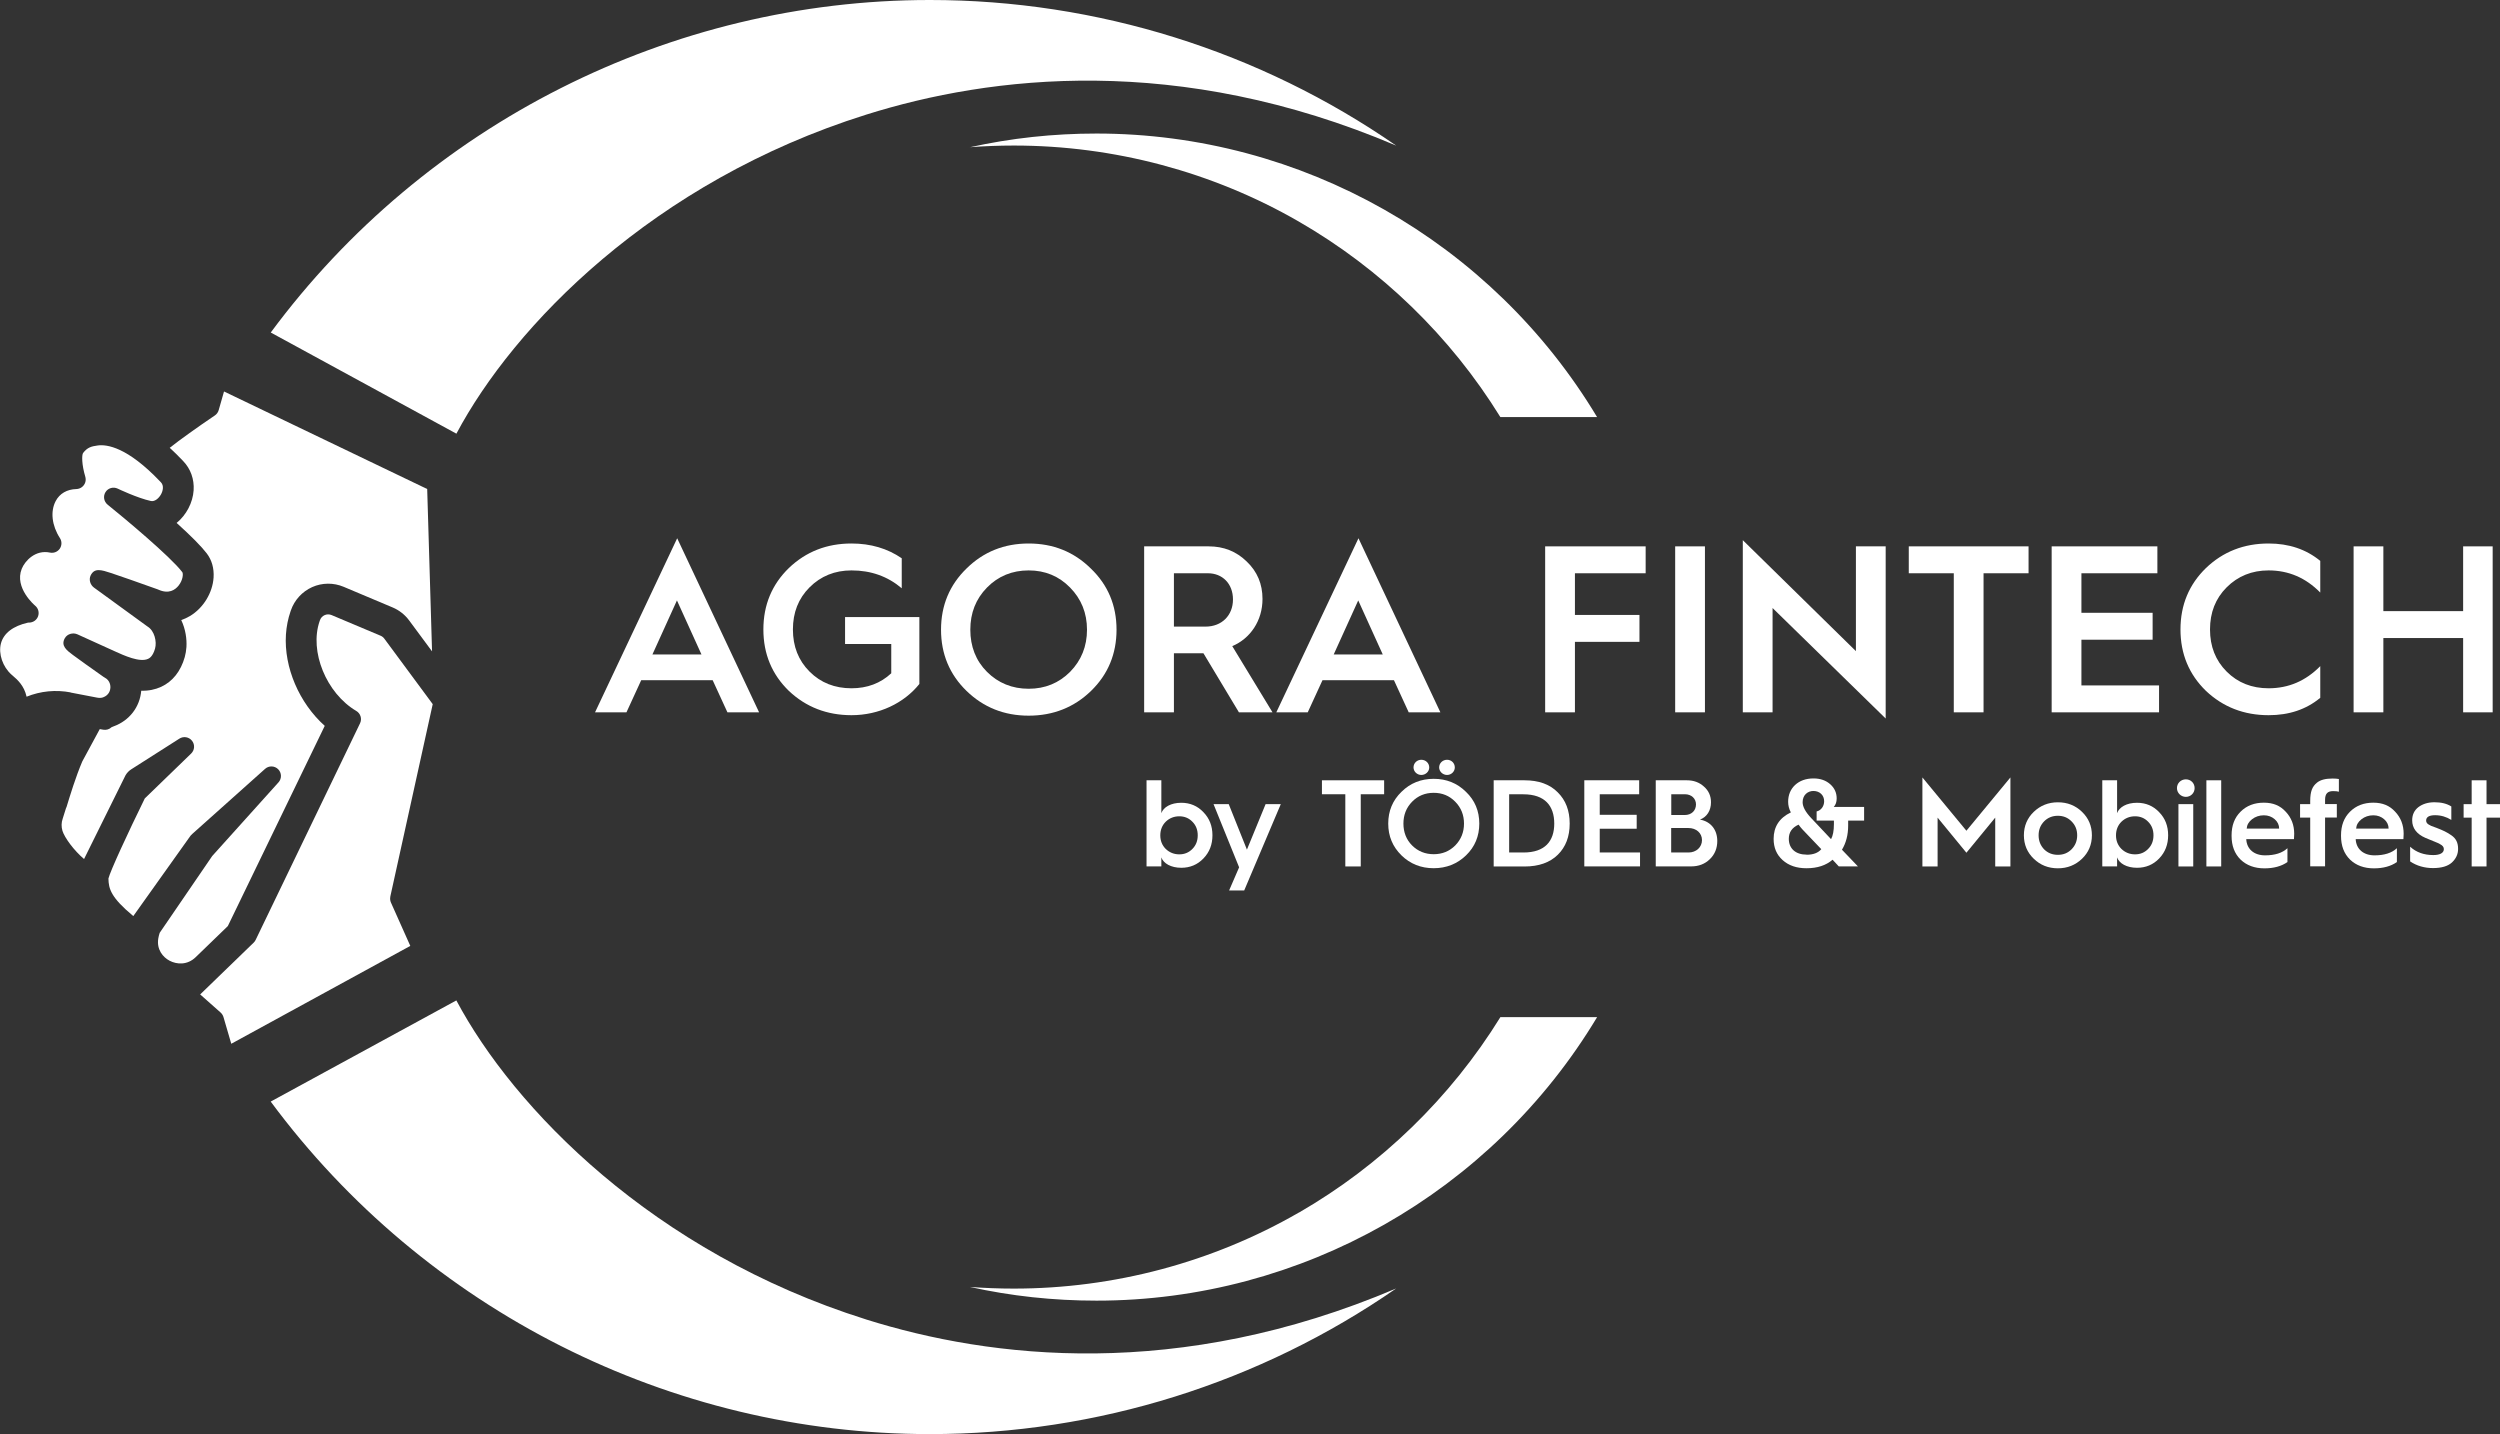 <?xml version="1.0" encoding="UTF-8"?>
<svg id="Layer_2" data-name="Layer 2" xmlns="http://www.w3.org/2000/svg" viewBox="0 0 524.93 301.12">
  <rect x="0" y="0" width="524.93" height="301.12" fill="#333333" stroke="none"/>
  <defs>
    <style>
      .cls-1 {
        fill: #fff;
        stroke-width: 0px;
      }
    </style>
  </defs>
  <g id="Layer_2-2" data-name="Layer 2">
    <g>
      <g>
        <path class="cls-1" d="M124.94,149.57l17.25-36.55,17.2,36.55h-6.65l-3.1-6.75h-15l-3.1,6.75h-6.6ZM136.99,137.42h10.3l-5.15-11.35-5.15,11.35Z"/>
        <path class="cls-1" d="M189.34,117.22v6.3c-2.95-2.5-6.45-3.75-10.55-3.75-3.5,0-6.45,1.2-8.8,3.55s-3.5,5.3-3.5,8.85,1.15,6.5,3.5,8.85c2.35,2.35,5.3,3.5,8.8,3.5,3.3,0,6.1-1.05,8.35-3.15v-6.15h-9.7v-5.65h15.6v14.05c-3.25,4.05-8.5,6.55-14.25,6.55-5.15,0-9.55-1.7-13.15-5.1-3.55-3.45-5.35-7.75-5.35-12.9s1.8-9.45,5.35-12.9c3.6-3.45,8-5.15,13.15-5.15,4.05,0,7.55,1.05,10.55,3.1Z"/>
        <path class="cls-1" d="M202.94,145.07c-3.55-3.45-5.35-7.75-5.35-12.85s1.8-9.4,5.35-12.85c3.55-3.5,7.9-5.25,13.05-5.25s9.5,1.75,13.05,5.25c3.6,3.45,5.4,7.75,5.4,12.85s-1.8,9.4-5.35,12.85-7.95,5.2-13.1,5.2-9.5-1.75-13.05-5.2ZM207.24,141.07c2.35,2.35,5.3,3.55,8.75,3.55s6.35-1.2,8.7-3.55c2.35-2.4,3.55-5.35,3.55-8.85s-1.2-6.45-3.55-8.85c-2.35-2.4-5.25-3.6-8.7-3.6s-6.4,1.2-8.75,3.6c-2.35,2.4-3.5,5.35-3.5,8.85s1.15,6.5,3.5,8.85Z"/>
        <path class="cls-1" d="M240.24,149.57v-34.85h13.55c3.15,0,5.8,1.05,8,3.2,2.2,2.1,3.3,4.7,3.3,7.85,0,4.55-2.55,8.3-6.35,9.9l8.45,13.9h-7.05l-7.45-12.4h-6.2v12.4h-6.25ZM246.49,131.57h6.65c3.4,0,5.75-2.35,5.75-5.7s-2.25-5.5-5.25-5.5h-7.15v11.2Z"/>
        <path class="cls-1" d="M267.99,149.57l17.25-36.55,17.2,36.55h-6.65l-3.1-6.75h-15l-3.1,6.75h-6.6ZM280.04,137.42h10.3l-5.15-11.35-5.15,11.35Z"/>
        <path class="cls-1" d="M324.44,149.57v-34.85h21.1v5.65h-14.85v8.75h13.55v5.65h-13.55v14.8h-6.25Z"/>
        <path class="cls-1" d="M351.74,149.57v-34.85h6.25v34.85h-6.25Z"/>
        <path class="cls-1" d="M365.94,149.57v-36.15l23.75,23.3v-22h6.25v36.15l-23.75-23.2v21.9h-6.25Z"/>
        <path class="cls-1" d="M410.24,149.57v-29.2h-9.45v-5.65h25.15v5.65h-9.45v29.2h-6.25Z"/>
        <path class="cls-1" d="M430.79,149.57v-34.85h22.2v5.65h-15.95v8.3h14.95v5.65h-14.95v9.6h16.3v5.65h-22.55Z"/>
        <path class="cls-1" d="M487.19,117.77v6.65c-3.05-3.1-6.65-4.65-10.85-4.65-3.5,0-6.45,1.2-8.8,3.55-2.35,2.35-3.5,5.3-3.5,8.85s1.15,6.5,3.5,8.85c2.35,2.35,5.3,3.5,8.8,3.5,4.2,0,7.8-1.55,10.85-4.65v6.65c-2.95,2.45-6.55,3.65-10.85,3.65-5.15,0-9.55-1.7-13.15-5.1-3.55-3.45-5.35-7.75-5.35-12.9s1.8-9.45,5.35-12.9c3.6-3.45,8-5.15,13.15-5.15,4.25,0,7.85,1.2,10.85,3.65Z"/>
        <path class="cls-1" d="M494.19,149.57v-34.85h6.25v13.6h16.75v-13.6h6.2v34.85h-6.2v-15.6h-16.75v15.6h-6.25Z"/>
      </g>
      <g>
        <path class="cls-1" d="M240.74,181.93v-18.09h3.11v6.9c.44-1.27,2.02-2.18,4.18-2.18,1.84,0,3.4.65,4.65,1.97,1.27,1.3,1.9,2.91,1.9,4.85s-.62,3.56-1.9,4.88c-1.25,1.3-2.8,1.95-4.65,1.95-2.15,0-3.74-.91-4.18-2.18v1.89h-3.11ZM250.37,178.25c.75-.75,1.12-1.71,1.12-2.85s-.36-2.1-1.12-2.86c-.73-.75-1.64-1.14-2.75-1.14s-2.08.39-2.85,1.14c-.75.75-1.14,1.71-1.14,2.86s.39,2.1,1.14,2.85c.78.75,1.74,1.14,2.85,1.14s2.02-.39,2.75-1.14Z"/>
        <path class="cls-1" d="M260.18,182.11l-5.37-13.26h3.19l3.82,9.55,3.92-9.55h3.19l-7.68,18.12h-3.17l2.1-4.85Z"/>
        <path class="cls-1" d="M282.48,181.93v-15.16h-4.91v-2.93h13.06v2.93h-4.91v15.16h-3.24Z"/>
        <path class="cls-1" d="M294.27,179.6c-1.84-1.79-2.78-4.02-2.78-6.67s.93-4.88,2.78-6.67c1.84-1.82,4.1-2.73,6.77-2.73s4.93.91,6.77,2.73c1.87,1.79,2.8,4.02,2.8,6.67s-.93,4.88-2.78,6.67-4.13,2.7-6.8,2.7-4.93-.91-6.77-2.7ZM296.5,177.52c1.22,1.22,2.75,1.84,4.54,1.84s3.3-.62,4.52-1.84c1.22-1.25,1.84-2.78,1.84-4.59s-.62-3.35-1.84-4.59c-1.22-1.25-2.72-1.87-4.52-1.87s-3.32.62-4.54,1.87c-1.22,1.25-1.82,2.78-1.82,4.59s.6,3.37,1.82,4.59ZM298.44,159.53c.91,0,1.66.7,1.66,1.61,0,.86-.75,1.58-1.66,1.58s-1.64-.73-1.64-1.58c0-.91.73-1.61,1.64-1.61ZM303.84,159.53c.91,0,1.63.7,1.63,1.61,0,.86-.73,1.58-1.63,1.58s-1.66-.73-1.66-1.58c0-.91.75-1.61,1.66-1.61Z"/>
        <path class="cls-1" d="M313.63,181.93v-18.09h6.46c2.99,0,5.32.83,6.98,2.52,1.69,1.66,2.52,3.84,2.52,6.57s-.83,4.91-2.49,6.54c-1.66,1.64-4,2.47-6.98,2.47h-6.49ZM316.88,179h3.01c4.49,0,6.46-2.36,6.46-6.07s-1.95-6.15-6.49-6.15h-2.98v12.22Z"/>
        <path class="cls-1" d="M332.66,181.93v-18.09h11.52v2.93h-8.28v4.31h7.76v2.93h-7.76v4.98h8.46v2.93h-11.71Z"/>
        <path class="cls-1" d="M347.66,181.93v-18.09h6.54c1.43,0,2.62.44,3.58,1.32.99.86,1.48,1.97,1.48,3.3,0,1.74-.86,3.09-2.31,3.63,2.31.42,3.63,2.18,3.63,4.49,0,1.53-.52,2.83-1.58,3.84-1.04,1.01-2.34,1.5-3.92,1.5h-7.42ZM350.91,171.13h2.86c1.38,0,2.34-.91,2.34-2.23,0-1.22-.96-2.13-2.31-2.13h-2.88v4.36ZM350.91,179h3.63c1.63,0,2.83-1.12,2.83-2.6s-1.19-2.54-2.86-2.54h-3.61v5.14Z"/>
        <path class="cls-1" d="M376.03,170.59c-.39-.73-.57-1.48-.57-2.23,0-1.43.49-2.62,1.45-3.53.99-.91,2.28-1.38,3.89-1.38,1.43,0,2.6.42,3.5,1.22s1.35,1.79,1.35,2.98c0,.75-.21,1.35-.62,1.79h6.38v2.86h-3.35v1.06c0,1.95-.44,3.63-1.3,5.06l3.35,3.5h-4.02l-1.3-1.4c-1.38,1.19-3.19,1.79-5.48,1.79-2.08,0-3.74-.57-5.01-1.71-1.27-1.14-1.89-2.62-1.89-4.46,0-2.52,1.19-4.39,3.61-5.55ZM379.33,179.47c1.4,0,2.44-.39,3.09-1.17-1.64-1.74-2.99-3.14-3.4-3.56l-.57-.6c-.34-.39-.36-.39-.8-.99-1.38.62-2.05,1.61-2.05,2.98,0,2.05,1.43,3.32,3.74,3.32ZM384.47,176.2c.39-.7.6-1.74.6-3.17v-.73h-3.63v-1.92c.93-.21,1.58-1.09,1.58-2.15,0-1.25-.93-2.15-2.26-2.15-1.17,0-2.26.83-2.26,2.36,0,.96.6,2.05,1.77,3.3l4.2,4.46Z"/>
        <path class="cls-1" d="M403.65,181.93v-18.69l9.24,11.19,9.24-11.19v18.69h-3.19v-10.25l-6.05,7.37-6.05-7.37v10.25h-3.19Z"/>
        <path class="cls-1" d="M424.96,175.39c0-1.95.7-3.61,2.08-4.93,1.38-1.32,3.06-2,5.06-2s3.69.67,5.06,2c1.38,1.32,2.08,2.98,2.08,4.93s-.7,3.61-2.08,4.93c-1.38,1.32-3.06,2-5.06,2s-3.69-.67-5.06-2c-1.38-1.32-2.08-2.98-2.08-4.93ZM434.98,178.32c.78-.8,1.17-1.76,1.17-2.93s-.39-2.13-1.17-2.91c-.78-.8-1.74-1.19-2.88-1.19s-2.13.39-2.91,1.19c-.75.78-1.14,1.74-1.14,2.91s.39,2.13,1.14,2.93c.78.78,1.74,1.17,2.91,1.17s2.1-.39,2.88-1.17Z"/>
        <path class="cls-1" d="M441.42,181.93v-18.09h3.11v6.9c.44-1.27,2.02-2.18,4.18-2.18,1.84,0,3.4.65,4.65,1.97,1.27,1.3,1.89,2.91,1.89,4.85s-.62,3.56-1.89,4.88c-1.25,1.3-2.8,1.95-4.65,1.95-2.15,0-3.74-.91-4.18-2.18v1.89h-3.11ZM451.05,178.25c.75-.75,1.12-1.71,1.12-2.85s-.36-2.1-1.12-2.86c-.73-.75-1.63-1.14-2.75-1.14s-2.08.39-2.86,1.14c-.75.75-1.14,1.71-1.14,2.86s.39,2.1,1.14,2.85c.78.75,1.74,1.14,2.86,1.14s2.02-.39,2.75-1.14Z"/>
        <path class="cls-1" d="M457.1,165.48c0-1.04.83-1.84,1.87-1.84s1.84.8,1.84,1.84-.83,1.84-1.84,1.84-1.87-.8-1.87-1.84ZM457.41,181.93v-13.08h3.11v13.08h-3.11Z"/>
        <path class="cls-1" d="M463.28,181.93v-18.09h3.11v18.09h-3.11Z"/>
        <path class="cls-1" d="M468.57,175.39c0-2.05.62-3.71,1.89-4.96,1.27-1.27,2.91-1.89,4.88-1.89s3.43.62,4.59,1.89c1.19,1.25,1.79,2.8,1.79,4.65,0,.39-.03.78-.05,1.12h-10.02c.1,2.08,1.63,3.4,3.95,3.4,2.05,0,3.61-.49,4.7-1.5v2.91c-1.27.88-2.88,1.32-4.83,1.32-2.05,0-3.74-.62-5.01-1.84-1.27-1.25-1.89-2.91-1.89-4.96v-.13ZM478.56,173.99c0-.75-.31-1.43-.93-1.97-.62-.54-1.38-.83-2.28-.83-.96,0-1.79.29-2.49.83-.7.55-1.06,1.19-1.12,1.97h6.83Z"/>
        <path class="cls-1" d="M485.08,181.93v-10.25h-2.13v-2.83h2.13v-.65c0-2,.42-3.06,1.43-3.87.7-.57,1.76-.86,3.24-.86.52,0,.96.03,1.35.1v2.67c-.23-.08-.65-.13-1.19-.13-1.17,0-1.71.52-1.71,1.84v.88h2.47v2.83h-2.47v10.25h-3.11Z"/>
        <path class="cls-1" d="M491.55,175.39c0-2.05.62-3.71,1.89-4.96,1.27-1.27,2.91-1.89,4.88-1.89s3.43.62,4.59,1.89c1.19,1.25,1.79,2.8,1.79,4.65,0,.39-.03.78-.05,1.12h-10.02c.1,2.08,1.63,3.4,3.95,3.4,2.05,0,3.61-.49,4.7-1.5v2.91c-1.27.88-2.88,1.32-4.83,1.32-2.05,0-3.74-.62-5.01-1.84-1.27-1.25-1.89-2.91-1.89-4.96v-.13ZM501.54,173.99c0-.75-.31-1.43-.93-1.97-.62-.54-1.38-.83-2.28-.83-.96,0-1.79.29-2.49.83-.7.55-1.06,1.19-1.12,1.97h6.83Z"/>
        <path class="cls-1" d="M506.08,177.8c1.27,1.17,2.91,1.74,4.85,1.74,1.38,0,2.21-.44,2.21-1.25,0-.42-.23-.75-.83-1.06-.29-.16-.54-.29-.83-.39-.52-.23-1.61-.67-2.21-.91-1.84-.8-2.78-2.05-2.78-3.69,0-1.17.44-2.1,1.32-2.78.91-.67,2.02-1.01,3.37-1.01,1.43,0,2.6.29,3.53.88v2.83c-1.04-.65-2.18-.99-3.4-.99s-1.89.36-1.89,1.12c0,.36.18.62.52.83.21.1.26.16.54.29.31.1.75.26,1.14.42.75.29,1.32.54,1.71.73s.86.47,1.35.8c1.04.7,1.45,1.61,1.45,2.88,0,1.12-.44,2.05-1.3,2.86-.86.78-2.18,1.17-3.97,1.17s-3.43-.47-4.8-1.4v-3.06Z"/>
        <path class="cls-1" d="M518.98,181.93v-10.25h-1.69v-2.83h1.69v-5.01h3.12v5.01h2.83v2.83h-2.83v10.25h-3.12Z"/>
      </g>
      <g>
        <path class="cls-1" d="M13.9,169.56c-.32,1.04-.57,1.85-.73,2.32-.3.83-.31,1.75-.05,2.59.44,1.41,2.41,4.12,4.53,5.9l8.66-17.49s.05-.1.08-.15c.29-.48.69-.89,1.16-1.19l10.12-6.45c.87-.55,2.01-.36,2.65.45.64.81.56,1.96-.18,2.68l-9.74,9.43c-3.52,7.18-7.27,15.29-7.63,16.81.03,2.16.52,3.99,5.22,7.89l11.83-16.61c.12-.2.34-.45.58-.66l15.26-13.64c.79-.71,2-.67,2.75.08.75.75.78,1.96.07,2.75l-13.92,15.47-11.03,16.13c-.13.38-.22.76-.29,1.16-.39,2.34.97,3.96,2.38,4.7,1.47.77,3.69.98,5.48-.76l6.74-6.52,20.35-42.04c-5.36-4.79-8.59-12.29-8.15-19.17.11-1.7.44-3.34.97-4.88l.07-.2c.75-2.17,2.37-3.94,4.46-4.88,2.09-.94,4.5-.96,6.61-.07l10.3,4.34c1.37.58,2.57,1.52,3.45,2.71l4.82,6.51-1.02-34.09-42.66-20.48-1.12,3.92c-.13.45-.41.85-.8,1.11-3.51,2.37-7.5,5.21-9.48,6.8.89.81,1.77,1.68,2.65,2.6l.18.19c1.56,1.62,2.34,3.8,2.19,6.13-.17,2.59-1.53,5.19-3.57,6.85,3.09,2.79,5.22,4.95,6.34,6.42,1.05,1.38,1.54,3.12,1.42,5.04-.21,3.23-2.15,6.4-4.94,8.08-.59.35-1.21.64-1.85.86.92,1.93,1.19,4.01,1.09,5.66-.05.73-.17,1.43-.35,2.1-.84,2.98-2.55,5.14-4.95,6.25-1.26.58-2.67.87-4.19.82-.29,3.43-2.5,6.29-5.79,7.48-.24.09-.37.15-.44.18-.46.44-1.1.64-1.74.53-.23-.04-.48-.08-.74-.13l-3.67,6.79c-1.39,3.27-2.56,7.12-3.34,9.68Z"/>
        <path class="cls-1" d="M181.88,24.07c26.09-8.2,65.48-12.98,111.29,6.51C264.54,10.75,230.4,0,195.24,0c-54.44,0-106,26.05-138.39,69.82l38.98,21.24c11.97-22.54,41.19-52.9,86.05-66.99Z"/>
        <path class="cls-1" d="M14.81,145.41l5.57,1.07c.47.09.9.07,1.25-.05,1.31-.47,1.52-1.56,1.55-2,.02-.35,0-1.54-1.22-2.17-.08-.04-.16-.09-.23-.14,0,0-1.91-1.34-3.81-2.7-.96-.68-1.91-1.37-2.62-1.9-1.28-.95-2.59-1.93-1.69-3.52.51-.9,1.7-1.23,2.64-.81l7.84,3.56c1.97.9,5.26,2.4,7,1.59.24-.11.98-.46,1.46-2.14.42-1.48-.12-3.75-1.55-4.63-.04-.03-.09-.06-.13-.09l-11.14-8.1c-.78-.57-1.12-1.67-.7-2.55.79-1.65,2.26-1.17,4.28-.51,1.1.36,2.56.87,4.02,1.38,2.9,1.01,5.78,2.05,5.78,2.05.05.02.09.04.14.06,2.18.98,3.52.07,4.26-.87.9-1.14,1-2.48.76-2.81-2.51-3.29-12.17-11.34-15.68-14.17-.79-.64-.98-1.77-.44-2.63.54-.86,1.64-1.17,2.56-.73.04.02,4.15,1.99,6.98,2.6.83.17,1.67-.6,2.11-1.39.41-.74.65-1.83,0-2.52l-.21-.22c-6.85-7.19-11.14-7.8-13.09-7.53-1.29.18-2.14.38-3.06,1.58-.29.41-.3,2.41.46,4.96.11.37.12.8.01,1.17-.25.83-1,1.41-1.87,1.44-1.97.05-3.52.94-4.35,2.52-1.15,2.17-.81,5.15.89,7.78.44.68.42,1.55-.03,2.22-.46.66-1.27.99-2.06.82-3.06-.65-5.27,1.75-5.93,3.41-1.61,4.02,2.78,7.71,2.82,7.74.65.54.9,1.43.61,2.23s-1.04,1.31-1.89,1.32h-.2c-3.17.71-5.14,2.23-5.71,4.39-.56,2.16.38,4.92,2.24,6.55l.21.18c.98.84,2.43,2.1,2.94,4.44,2.95-1.19,6.14-1.5,9.27-.9Z"/>
        <path class="cls-1" d="M181.87,277.05c-44.85-14.09-74.07-44.45-86.05-66.99l-38.98,21.24c32.39,43.76,83.95,69.82,138.39,69.82,35.16,0,69.3-10.75,97.93-30.58-45.81,19.49-85.2,14.71-111.3,6.51Z"/>
        <path class="cls-1" d="M81.95,188.27l8.91-40.42-10.17-13.76c-.2-.27-.46-.47-.76-.6l-10.3-4.34c-.48-.2-1-.2-1.47.01-.47.21-.81.59-.98,1.07l-.07.2c-2.19,6.34,1.41,15.14,7.7,18.85.9.53,1.24,1.65.79,2.59l-21.92,45.48c-.1.21-.24.41-.41.57l-11.24,10.88,4.29,3.8c.28.25.49.58.6.94l1.64,5.62,37.59-20.55-4.06-9.09c-.17-.39-.22-.83-.13-1.25Z"/>
        <path class="cls-1" d="M203.64,30.91c3.07-.23,6.15-.35,9.24-.35,21.03,0,41.72,5.52,59.83,15.96,17.25,9.94,31.86,24.11,42.32,41.05h20.31c-22.11-36.81-62.06-59.53-105.11-59.53-9.06,0-17.95.96-26.6,2.88Z"/>
        <path class="cls-1" d="M272.71,254.61c-18.11,10.44-38.8,15.96-59.83,15.96-3.09,0-6.18-.12-9.24-.35,8.65,1.92,17.54,2.88,26.6,2.88,43.05,0,83-22.72,105.11-59.53h-20.31c-10.46,16.93-25.08,31.11-42.32,41.05Z"/>
      </g>
    </g>
  </g>
</svg>